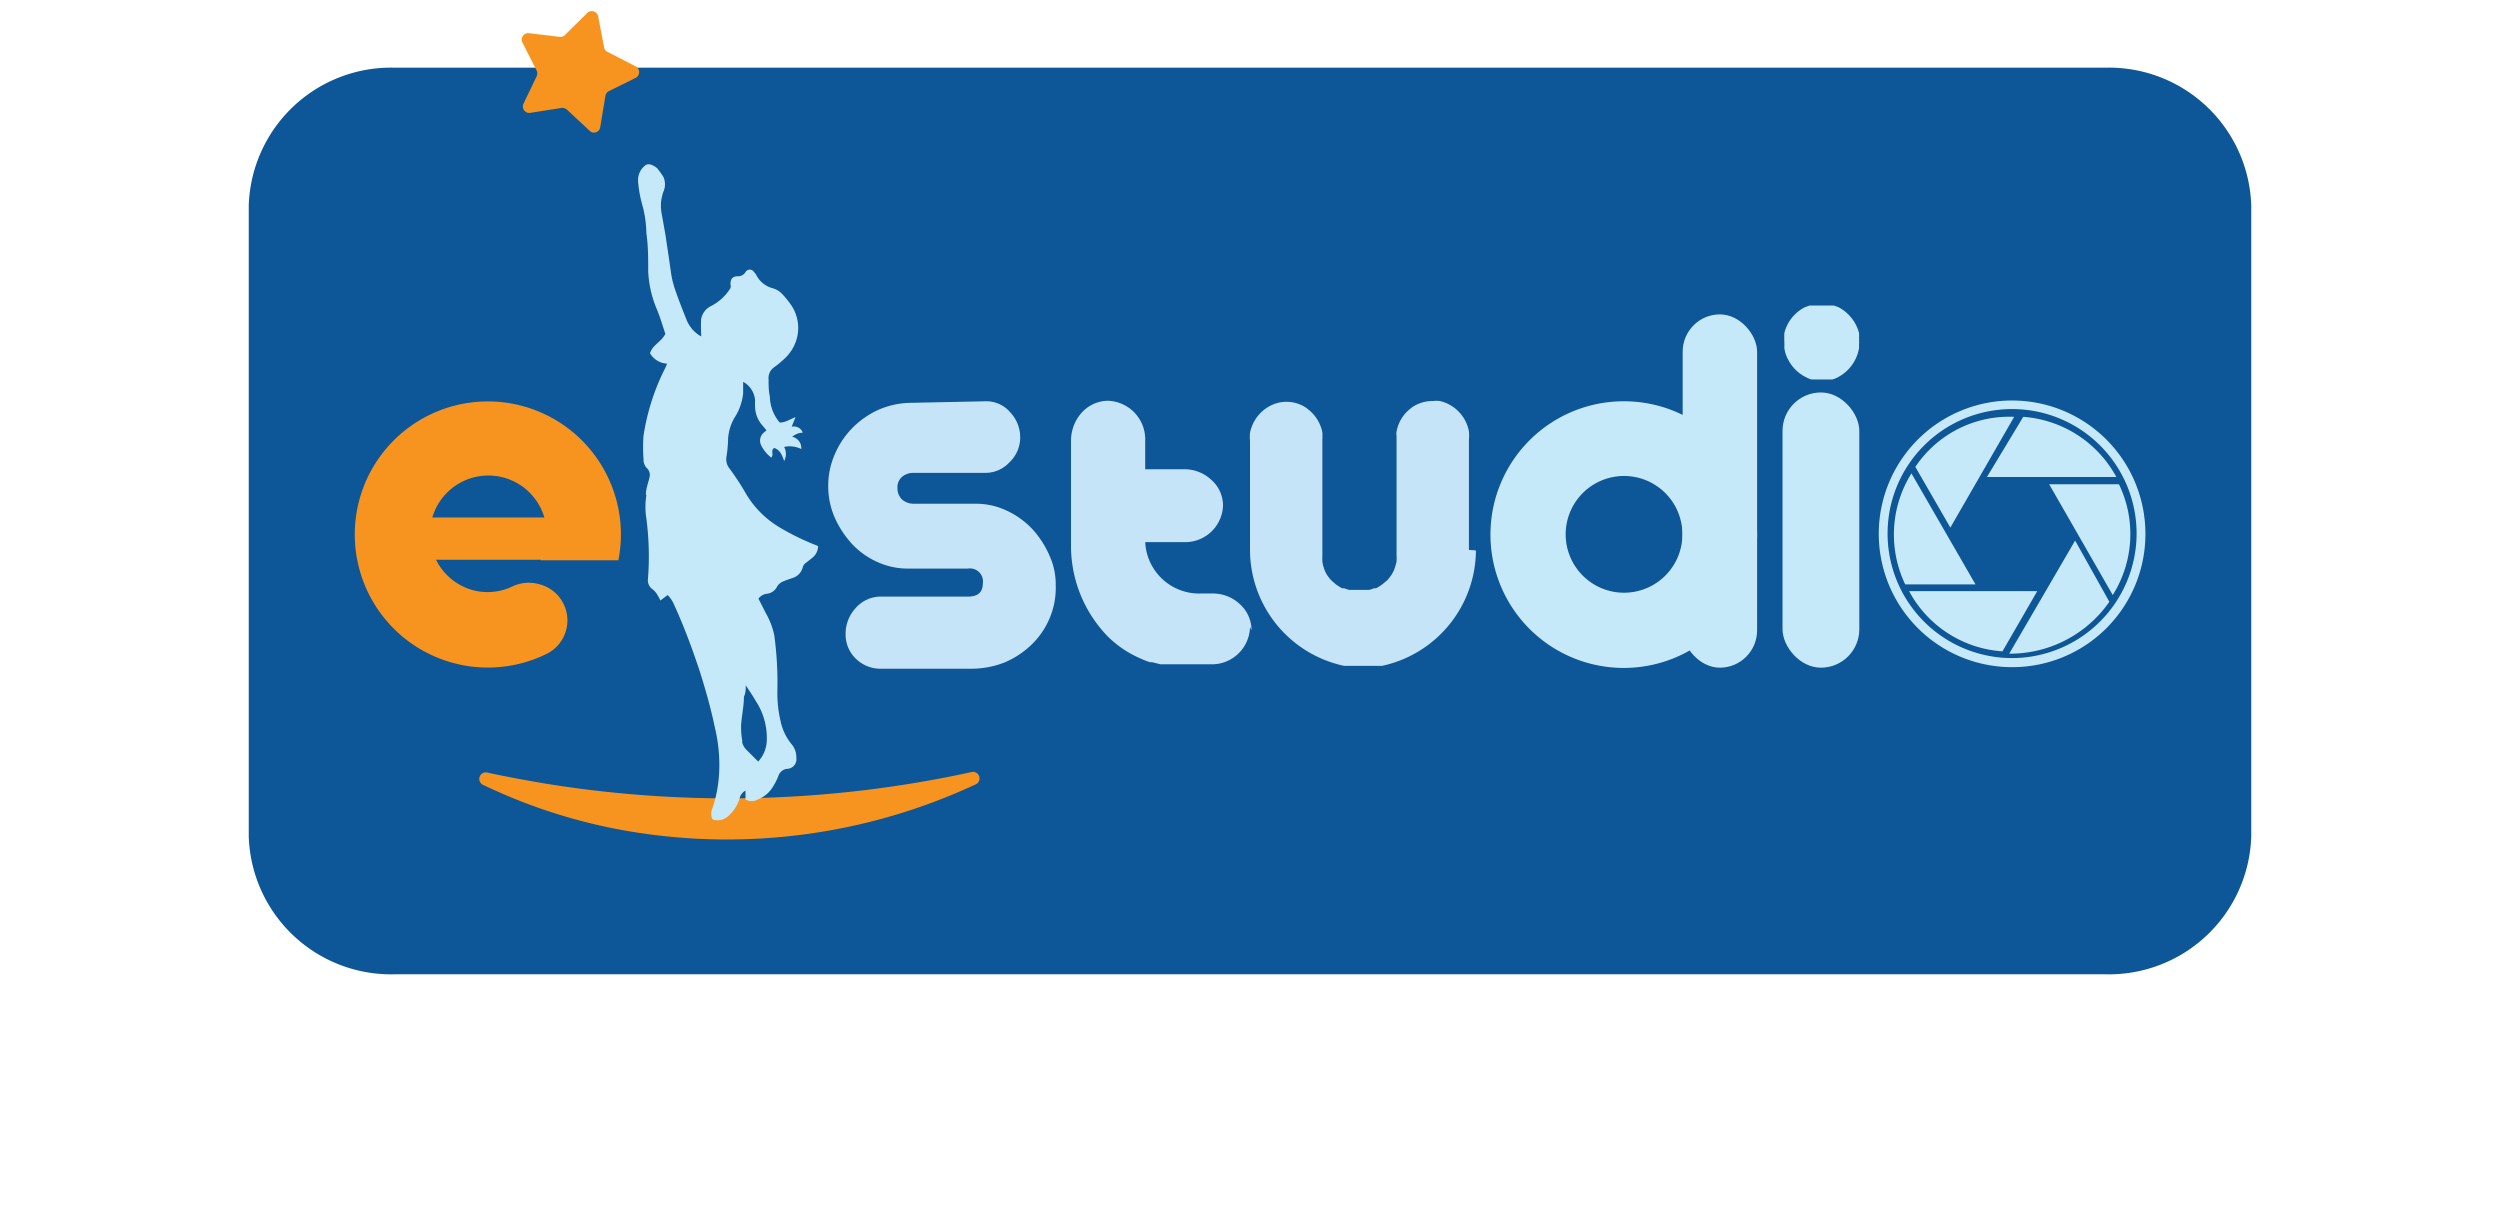<svg id="Layer_1" data-name="Layer 1" xmlns="http://www.w3.org/2000/svg" viewBox="0 0 96.38 47.49"><defs><style>.cls-1{fill:#0d5697;}.cls-2{fill:none;}.cls-3,.cls-5{fill:#f79420;}.cls-4{fill:#c6e9fa;}.cls-5{fill-rule:evenodd;}.cls-6{fill:#c5e4f7;}</style></defs><title>estudio_f</title><path class="cls-1" d="M81.13,37.56H15.25a5.49,5.49,0,0,1-5.66-5.31V7.92a5.49,5.49,0,0,1,5.66-5.31H81.13a5.49,5.49,0,0,1,5.66,5.31V32.25A5.49,5.49,0,0,1,81.13,37.56Z"/><path class="cls-2" d="M72.81,10.21a.52.52,0,0,0-.52.53.53.53,0,0,0,.51.5.52.52,0,0,0,0-1Z"/><path class="cls-2" d="M74.34,26.08l-.27.84H75l-.27-.83A1.79,1.79,0,0,0,74.34,26.08Z"/><polygon class="cls-3" points="23.84 21.58 15.43 21.58 15.43 19.95 23.11 19.95 23.84 21.58"/><path class="cls-3" d="M19.75,22.61a2.21,2.21,0,0,1-1.49.15A2.25,2.25,0,1,1,21,20a2.17,2.17,0,0,1-.16,1.6h3a5.13,5.13,0,1,0-2.73,3.59,1.44,1.44,0,0,0-.33-2.67h0A1.47,1.47,0,0,0,19.75,22.61Z"/><path class="cls-3" d="M18.81,29.79a.25.25,0,0,0-.16.48,21.12,21.12,0,0,0,5.74,1.8,22.68,22.68,0,0,0,13.2-1.82.25.25,0,0,0-.16-.48,43.92,43.92,0,0,1-16.52.42c-.7-.12-1.4-.25-2.1-.4"/><path class="cls-4" d="M24.9,19.07c0-.23.09-.45.14-.67a.35.35,0,0,0-.08-.33.46.46,0,0,1-.15-.37,5.53,5.53,0,0,1,0-.91,8.65,8.65,0,0,1,.77-2.47c.05-.09.09-.19.14-.3a.81.81,0,0,1-.66-.4c.09-.32.44-.44.59-.75-.11-.33-.21-.68-.35-1a4.24,4.24,0,0,1-.31-1.4c0-.49,0-1-.07-1.47a4.56,4.56,0,0,0-.13-1,4.72,4.72,0,0,1-.19-1,.71.71,0,0,1,.26-.61c.18-.17.48.1.48.1s.18.23.24.34a.7.7,0,0,1,0,.55,1.59,1.59,0,0,0-.08.81l.15.84c.08.52.15,1,.23,1.56a3.55,3.55,0,0,0,.17.64c.13.38.28.75.43,1.13a1.29,1.29,0,0,0,.55.61v-.14a4.55,4.55,0,0,1,0-.52.69.69,0,0,1,.4-.52,1.91,1.91,0,0,0,.73-.68.26.26,0,0,0,0-.15c0-.2.07-.3.27-.31a.33.33,0,0,0,.31-.16.19.19,0,0,1,.33,0,.45.45,0,0,1,.1.14,1,1,0,0,0,.61.48.78.78,0,0,1,.38.23,3.47,3.47,0,0,1,.34.42,1.57,1.57,0,0,1,.25,1.15,1.65,1.65,0,0,1-.53.94,3.89,3.89,0,0,1-.39.32.5.5,0,0,0-.2.45c0,.23,0,.45.05.67a1.59,1.59,0,0,0,.38,1c.22,0,.38-.12.61-.21l-.15.37a.37.37,0,0,1,.43.23.64.64,0,0,0-.41.16.44.44,0,0,1,.35.47,1,1,0,0,0-.66-.08.57.57,0,0,1,0,.54c-.08-.22-.15-.42-.38-.5-.16.09,0,.26-.12.37a1.38,1.38,0,0,1-.39-.48.41.41,0,0,1,.08-.46l.13-.11-.15-.18a1.12,1.12,0,0,1-.29-.71,2.48,2.48,0,0,1,0-.27.89.89,0,0,0-.46-.71c0,.16,0,.3,0,.44a2.12,2.12,0,0,1-.33.94,1.82,1.82,0,0,0-.25.81,5.05,5.05,0,0,1-.06.68.57.57,0,0,0,.09.44q.32.43.6.9a3.71,3.71,0,0,0,1.37,1.41,9.49,9.49,0,0,0,1.47.71.59.59,0,0,1-.23.46l-.28.22a.31.31,0,0,0-.08.13.57.57,0,0,1-.39.42c-.14.05-.27.09-.4.15a.5.5,0,0,0-.2.18.49.49,0,0,1-.39.28.47.47,0,0,0-.33.19l.29.57a2.86,2.86,0,0,1,.32.84,13.58,13.58,0,0,1,.12,2.11,4.76,4.76,0,0,0,.12,1.19,2.09,2.09,0,0,0,.41.88.77.77,0,0,1,.2.54.37.37,0,0,1-.36.43.4.4,0,0,0-.33.27,2.14,2.14,0,0,1-.2.4,1.18,1.18,0,0,1-.59.51.48.48,0,0,1-.48,0c0-.11,0-.22,0-.34a.46.46,0,0,0-.23.31,1.43,1.43,0,0,1-.39.63.61.61,0,0,1-.65.17.49.49,0,0,1,0-.44,5.14,5.14,0,0,0,.26-1.5,6.13,6.13,0,0,0-.17-1.6c-.15-.72-.35-1.43-.57-2.13-.29-.88-.61-1.75-1-2.6a1.19,1.19,0,0,0-.25-.38l-.28.21a2.6,2.6,0,0,0-.13-.24.77.77,0,0,0-.17-.19.42.42,0,0,1-.18-.4A11.22,11.22,0,0,0,24.92,20a2.79,2.79,0,0,1,0-.91m3.69,9.52a.64.64,0,0,0,.15.28l.47.47a1.25,1.25,0,0,0,.33-.79A2.6,2.6,0,0,0,29.12,27c-.11-.2-.24-.38-.37-.58h0c0,.15,0,.3-.07.44,0,.37-.09.74-.11,1.12a3.1,3.1,0,0,0,.05.6"/><path class="cls-5" d="M22.64.5l-.86.85a.23.23,0,0,1-.21.07l-1.18-.14a.25.25,0,0,0-.25.36l.55,1.08a.28.28,0,0,1,0,.22L20.18,4a.25.25,0,0,0,.27.35l1.2-.19a.27.27,0,0,1,.21.07l.87.81a.24.24,0,0,0,.41-.14l.2-1.2a.26.26,0,0,1,.12-.18L24.51,3a.25.25,0,0,0,0-.44L23.42,2a.23.23,0,0,1-.13-.17L23.06.63A.25.25,0,0,0,22.64.5"/><path class="cls-6" d="M47.15,19.5h0a1.32,1.32,0,0,0-.45-1,1.51,1.51,0,0,0-1.06-.41H42.57v2.81h3.07a1.46,1.46,0,0,0,1.51-1.41h0Z"/><path class="cls-6" d="M48.25,24.3h0a1.37,1.37,0,0,0-.44-1,1.53,1.53,0,0,0-1.06-.42h-.44a2.08,2.08,0,0,1-2.16-2.16V17a1.49,1.49,0,0,0-1.44-1.55h0a1.38,1.38,0,0,0-1,.45,1.61,1.61,0,0,0-.42,1.1v4a5,5,0,0,0,1.43,3.55h0A4.11,4.11,0,0,0,44,25.4h0a2.37,2.37,0,0,0,.34.13l.08,0,.32.08.15,0,.25,0,.36,0h1.19a1.47,1.47,0,0,0,1.5-1.44Z"/><path class="cls-6" d="M56.9,21.22a4.58,4.58,0,0,1-3.62,4.45l-.14,0-.21,0h-.77l-.21,0-.13,0a4.58,4.58,0,0,1-3.63-4.45h0V17a1.55,1.55,0,0,1,0-.31,1.5,1.5,0,0,1,.85-1.08,1.34,1.34,0,0,1,.56-.12h0a1.38,1.38,0,0,1,.77.24l0,0,.06.05a1.49,1.49,0,0,1,.55.89.91.91,0,0,1,0,.17.28.28,0,0,1,0,.09h0s0,0,0,.05V21.4a2.09,2.09,0,0,0,0,.25v0a1.14,1.14,0,0,0,.06.25l0,0a1.12,1.12,0,0,0,.11.25v0a1.84,1.84,0,0,0,.17.22h0l.17.15.13.09.12.07.08,0,.18.06.08,0,.19,0h.26l.19,0,.07,0a1.27,1.27,0,0,0,.18-.06l.08,0,.12-.07.13-.09.18-.15h0a1.84,1.84,0,0,0,.17-.22v0a1.15,1.15,0,0,0,.12-.25.43.43,0,0,0,0,0,2.33,2.33,0,0,0,.07-.25v0a2.09,2.09,0,0,0,0-.25v-.06c0-.05,0-.09,0-.13V16.9h0s0-.06,0-.09a.47.47,0,0,1,0-.17,1.43,1.43,0,0,1,.54-.89l.06-.05,0,0a1.41,1.41,0,0,1,.78-.24h0a1.36,1.36,0,0,1,.29,0,1.48,1.48,0,0,1,1.12,1.17,1.55,1.55,0,0,1,0,.31v4.26Z"/><rect class="cls-4" x="64.87" y="12.12" width="2.87" height="13.62" rx="1.44"/><path class="cls-4" d="M62.61,15.47a5.14,5.14,0,1,0,5.13,5.13A5.13,5.13,0,0,0,62.61,15.47Zm0,7.38a2.25,2.25,0,1,1,2.25-2.25A2.25,2.25,0,0,1,62.61,22.85Z"/><path class="cls-4" d="M70.84,14.55h0a.84.84,0,0,1-.2.08h0l-.1,0h-.6l-.1,0h0a.84.84,0,0,1-.2-.08h0a1.54,1.54,0,0,1-.7-.68h0a1.25,1.25,0,0,1-.15-.46s0-.05,0-.08a.13.13,0,0,0,0-.06v-.13a.06.06,0,0,1,0,0,.34.34,0,0,1,0-.1,1.77,1.77,0,0,1,0-.2,1.53,1.53,0,0,1,.8-1h0l.17-.06.08,0,.12,0,.08,0h.37l.09,0,.12,0,.08,0,.17.06h0a1.57,1.57,0,0,1,.8,1,1.77,1.77,0,0,1,0,.2.34.34,0,0,1,0,.1s0,0,0,0a.53.53,0,0,1,0,.13v.06s0,.05,0,.08a1.46,1.46,0,0,1-.15.46h0A1.54,1.54,0,0,1,70.84,14.55Z"/><rect class="cls-4" x="68.72" y="15.13" width="2.96" height="10.61" rx="1.48"/><path class="cls-6" d="M38,15.47a1.2,1.2,0,0,1,.95.43,1.4,1.4,0,0,1,.38.92,1.32,1.32,0,0,1-.41,1,1.26,1.26,0,0,1-.92.41H35.22a.67.67,0,0,0-.44.15.52.52,0,0,0-.18.42.59.59,0,0,0,.18.46.68.68,0,0,0,.44.16H37.6a2.76,2.76,0,0,1,1.22.27,3.18,3.18,0,0,1,1,.73,3.66,3.66,0,0,1,.64,1,2.64,2.64,0,0,1,.24,1.14,3,3,0,0,1-.25,1.31,3.07,3.07,0,0,1-.7,1,3.41,3.41,0,0,1-1,.66,3.5,3.5,0,0,1-1.33.25H34a1.36,1.36,0,0,1-1-.38,1.29,1.29,0,0,1-.4-.95,1.45,1.45,0,0,1,.38-1A1.29,1.29,0,0,1,34,23h3.32q.57,0,.57-.51a.5.5,0,0,0-.57-.57H35a2.83,2.83,0,0,1-1.19-.26,3,3,0,0,1-1-.73,3.74,3.74,0,0,1-.64-1,3,3,0,0,1-.24-1.19,3,3,0,0,1,.25-1.22,3.29,3.29,0,0,1,.66-1,3.38,3.38,0,0,1,1-.71,3.22,3.22,0,0,1,1.25-.28Z"/><path class="cls-4" d="M77.56,25.72a5.14,5.14,0,1,1,5.15-5.12A5.13,5.13,0,0,1,77.56,25.72Zm4.81-5.13a4.8,4.8,0,1,0-4.83,4.78A4.81,4.81,0,0,0,82.37,20.59Z"/><path class="cls-4" d="M76.6,18.39,78,16.07a4.45,4.45,0,0,1,3.59,2.32Z"/><path class="cls-4" d="M76.16,22.53H73.45a4.45,4.45,0,0,1,.24-4.28Z"/><path class="cls-4" d="M81.32,23.2a4.66,4.66,0,0,1-3.86,2L80,20.84Z"/><path class="cls-4" d="M75.19,20.34,73.84,18a4.35,4.35,0,0,1,3.81-1.93Z"/><path class="cls-4" d="M81.69,18.67a4.41,4.41,0,0,1-.24,4.27L79,18.67Z"/><path class="cls-4" d="M73.6,22.79h4.94L77.2,25.11A4.41,4.41,0,0,1,73.6,22.79Z"/></svg>